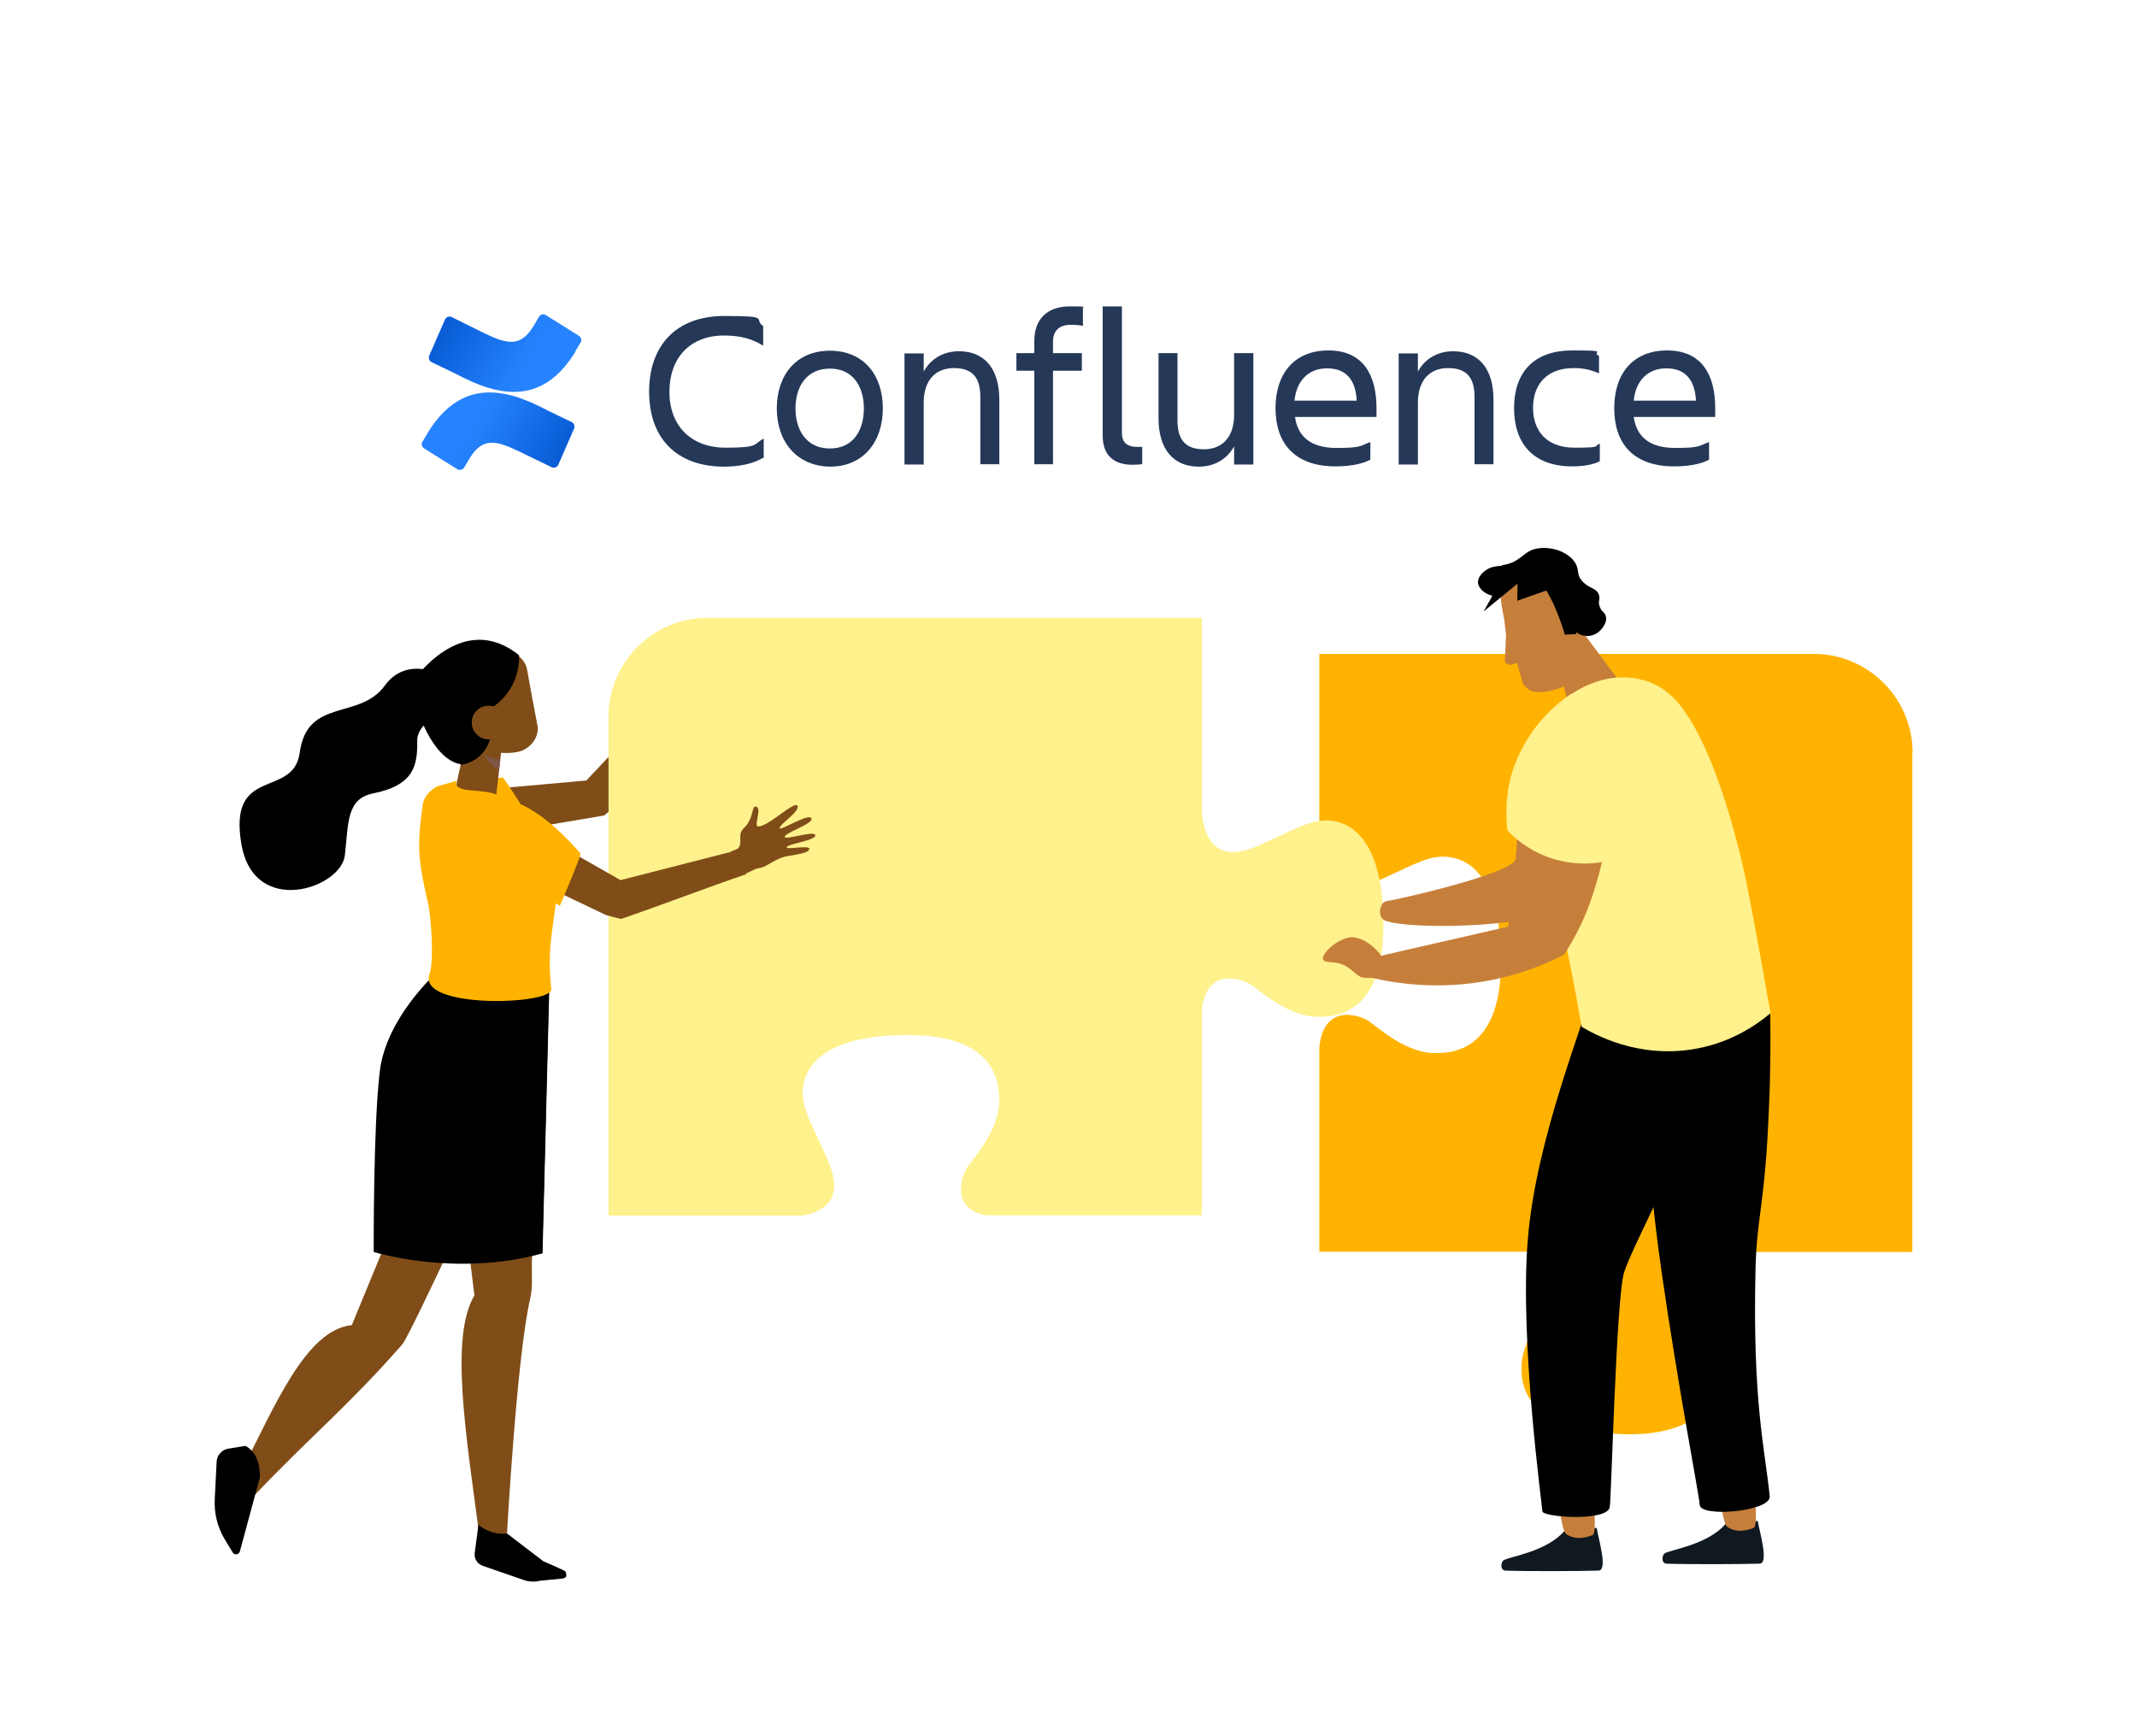 <?xml version="1.0" encoding="UTF-8"?>
<svg id="Layer_1" xmlns="http://www.w3.org/2000/svg" version="1.1" xmlns:xlink="http://www.w3.org/1999/xlink" viewBox="0 0 800 650">
  <!-- Generator: Adobe Illustrator 29.5.1, SVG Export Plug-In . SVG Version: 2.1.0 Build 141)  -->
  <defs>
    <style>
      .st0, .st1, .st2, .st3, .st4 {
        fill-rule: evenodd;
      }

      .st0, .st5 {
        fill: #804d18;
      }

      .st1, .st6 {
        fill: #ffb300;
      }

      .st2 {
        fill: #c14627;
      }

      .st3 {
        fill: #7c5545;
      }

      .st7 {
        fill: #253858;
      }

      .st8 {
        fill: url(#linear-gradient1);
      }

      .st9 {
        fill: #c67f3b;
      }

      .st10 {
        fill: #101820;
      }

      .st11 {
        fill: #fff18c;
      }

      .st12 {
        fill: url(#linear-gradient);
      }
    </style>
    <linearGradient id="linear-gradient" x1="214.7" y1="-146" x2="177.2" y2="-124.7" gradientTransform="translate(0 33.3) scale(1 -1)" gradientUnits="userSpaceOnUse">
      <stop offset="0" stop-color="#0052cb"/>
      <stop offset=".9" stop-color="#2380fa"/>
      <stop offset="1" stop-color="#2683ff"/>
    </linearGradient>
    <linearGradient id="linear-gradient1" x1="160.8" y1="-81" x2="198.4" y2="-102.3" gradientTransform="translate(0 33.3) scale(1 -1)" gradientUnits="userSpaceOnUse">
      <stop offset="0" stop-color="#0052cb"/>
      <stop offset=".9" stop-color="#2380fa"/>
      <stop offset="1" stop-color="#2683ff"/>
    </linearGradient>
  </defs>
  <path class="st0" d="M255.2,270.8s7-3.2,13.6-6.5c7.2-3.6,7.6-7,2.7-12-1.4-1.4-7-1.4-7-1.4l-9.5,5.8s-11.7,5.1-9.3,10.7c2.4,5.6,9.4,3.5,9.4,3.5h0Z"/>
  <path class="st0" d="M177.2,307.8l-9.1-11,51.4-4.6,27.8-29.5,5.7,6.2c-3.8,9.1-9.9,20.2-20.2,30.5-2.2,2.2-4.4,4.1-6.6,5.9-10.1,1.7-20.2,3.4-30.3,5.1l-18.7-2.6h0Z"/>
  <g id="logo-gradient-blue-confluence">
    <g id="Confluence">
      <path class="st7" d="M285.6,171.4c-3.5,2.2-8.9,3.3-14.5,3.3-18,0-28.1-10.8-28.1-28.1s10.2-28.3,28.1-28.3,10.7,1,14.6,3.8v7.3c-3.9-2.4-8.3-3.8-14.6-3.8-12.9,0-20.5,8.5-20.5,21.1s8,20.9,21,20.9,10.2-1.3,14.3-3.4v7.2h0v.2h0Z"/>
      <path class="st7" d="M290.8,152.9c0-12.5,7.3-21.6,19.9-21.6s19.8,9.1,19.8,21.6-7.3,21.8-19.8,21.8c-12.4-.2-19.9-9.3-19.9-21.8ZM297.8,152.9c0,7.9,3.9,15,12.9,15s12.7-7.2,12.7-15-3.8-14.9-12.7-14.9c-8.9,0-12.9,6.9-12.9,14.9Z"/>
      <path class="st7" d="M374.2,173.8h-7.2v-25.2c0-7.4-3.1-10.8-9.9-10.8s-11.3,4.5-11.3,12.9v23.2h-7.2v-41.6h7.2v6.8c2.7-4.9,7.5-7.6,13.2-7.6,9.6,0,15.1,6.6,15.1,18.1v24.3h0Z"/>
      <path class="st7" d="M405,132.2v6.6h-10.8v35h-7v-35h-6.7v-6.6h6.7v-4.6c0-7.7,4.4-12.9,13.3-12.9s3.6.4,4.9.7v6.6c-1.2-.3-2.9-.4-4.6-.4-4.5,0-6.6,2.5-6.6,6.3v4.3h10.8Z"/>
      <path class="st7" d="M424,174c-6.8,0-11.2-3.3-11.2-10.9v-48.4h7.2v47.5c0,3.8,2.4,5.1,5.6,5.1s1.2,0,2,0v6.4c-.6.2-1.9.3-3.6.3Z"/>
      <path class="st7" d="M433.6,132.2h7.2v25.2c0,7.4,3.1,10.8,9.9,10.8s11.3-4.5,11.3-12.9v-23.1h7.2v41.7h-7.2v-6.8c-2.7,4.9-7.5,7.6-13.2,7.6-9.6,0-15.1-6.6-15.1-18.1v-24.4h0Z"/>
      <path class="st7" d="M500,174.6c-15.6,0-22.5-8.9-22.5-21.8s7-21.6,19.8-21.6,18,8.9,18,21.6v3.3h-30.5c1,7.1,5.6,11.6,15.5,11.6s8.9-.9,12.7-2.2v6.6c-3.5,1.9-8.8,2.5-13,2.5h0ZM484.6,150h23.3c-.4-7.7-3.9-12.1-11.1-12.1s-11.5,4.9-12.2,12.1h0Z"/>
      <path class="st7" d="M559.2,173.8h-7.2v-25.2c0-7.4-3.1-10.8-9.9-10.8s-11.3,4.5-11.3,12.9v23.2h-7.2v-41.6h7.2v6.8c2.7-4.9,7.5-7.6,13.2-7.6,9.6,0,15.1,6.6,15.1,18.1v24.3h0Z"/>
      <path class="st7" d="M598.8,172.7c-2.4,1.3-6.3,1.9-10.2,1.9-14.9,0-21.8-8.9-21.8-21.8s6.9-21.6,21.8-21.6,6.6.5,10,2v6.6c-2.7-1.2-5.5-2-9.4-2-10.8,0-15.3,6.8-15.3,14.9s4.6,14.9,15.5,14.9,6.9-.6,9.5-1.5v6.4h0v.2h0Z"/>
      <path class="st7" d="M626.8,174.6c-15.7,0-22.5-8.9-22.5-21.8s7-21.6,19.8-21.6,18,8.9,18,21.6v3.3h-30.5c1,7.1,5.6,11.6,15.5,11.6s8.9-.9,12.7-2.2v6.6c-3.5,1.9-8.7,2.5-13,2.5h0ZM611.6,150h23.3c-.4-7.7-3.9-12.1-11.1-12.1s-11.5,4.9-12.2,12.1h0Z"/>
    </g>
    <g id="Icon">
      <path id="Vector" class="st12" d="M160.1,162.1c-.6,1-1.3,2.2-1.9,3.2-.6.8-.3,2.1.6,2.6l12.3,7.7c.9.6,2.1.3,2.7-.6.5-.8,1.1-2,1.8-3.1,4.9-8.2,9.8-7.2,18.7-2.9l12.2,5.9c.9.5,2.1,0,2.5-.9l5.9-13.5c.4-.9,0-2.1-.9-2.5-2.5-1.2-7.6-3.6-12.3-6-16.7-8.2-30.8-7.6-41.7,10.2h0Z"/>
      <path id="Vector_2" class="st8" d="M215.4,131.5c.6-1,1.3-2.2,1.9-3.2.6-.8.3-2.1-.6-2.6l-12.3-7.7c-.9-.6-2.1-.3-2.7.7-.5.8-1.1,2-1.8,3.1-4.9,8.2-9.8,7.2-18.7,2.9l-12.1-6c-.9-.5-2.1,0-2.5.9l-5.9,13.5c-.4.9,0,2.1.9,2.5,2.5,1.2,7.6,3.6,12.3,6,16.6,8.2,30.8,7.7,41.6-10.1h0Z"/>
    </g>
  </g>
  <path class="st6" d="M716,281.8c0-20.4-16.7-37-37-37h-185.1v72.3c.7,9.3,4.6,20.2,20.9,13.1,12-5.2,18.7-9.5,25.3-9.5s21.8,3.4,21.8,39.5-21.6,34.1-26.3,34c-10.4-.9-19.8-9.6-23.2-11.9-3.2-2.2-16.9-7-18.5,9.8v76.5h81.3c1.2,0,2.3,0,3.4,0,20.7,0,5.2,15.2,2.9,18.6s-10.9,12.8-11.9,23.2c-.1,4.7-2,23.4,34,26.3,30.5,2.4,38.5-11.9,41.2-18.7,2.8-6.9-1-19.4-11.2-28.3-11.3-15.2-5.8-21,3.9-21h67.2s11.2,0,11.2,0v-186.8h0Z"/>
  <path class="st11" d="M496.1,307.2c-6.6,0-13.2,4.2-25.3,9.5-16.3,7.1-20.2-3.8-20.9-13.1v-72.3h-185.1c-20.4,0-37,16.7-37,37v186.8h72.5c8.3-1.4,15.9-6.2,9.7-20.5-5.2-12-9.5-18.7-9.5-25.3s3.4-21.8,39.5-21.8,34.1,21.6,34,26.3c-.9,10.4-9.6,19.8-11.9,23.2-2,3-6.5,15.3,6.9,18h80.9v-76.5c1.5-16.9,15.3-12,18.5-9.8,3.4,2.3,12.8,10.9,23.2,11.9,4.7.1,26.3,2.2,26.3-34s-15.2-39.5-21.8-39.5h0Z"/>
  <path class="st9" d="M590.1,269.5c-4.1.7-8,1.7-12.1,2.5-1.6,1.9-3.2,3.9-4.8,5.8.8,13.5,0,34.5-5.9,44.2-3.5,5.8-45.8,15.1-48.3,15.4s-3.6,6-.4,7.3c8.8,3.5,62.9,3.2,74.4-8.7,4.5-4.6,23.6-41.3,12.7-67.2-5.3,0-10.6-.3-15.8.6h0Z"/>
  <path class="st10" d="M645.9,570.6c-6.8,7.9-21,9.6-22.8,11-.9.7-1.3,3.7.8,3.8,8.2.3,28.6.2,34.8,0,3.6-.1,0-11.9-.6-15.6,0-.4-.6-.6-.9-.2-.5.7-7.3,5.4-11.2,1Z"/>
  <path class="st10" d="M585.6,573.2c-6.8,7.9-21,9.6-22.8,11-.9.7-1.3,3.7.8,3.8,8.2.3,28.6.2,34.8,0,3.6-.1,0-11.9-.6-15.6,0-.4-.6-.6-.9-.2-.5.7-7.3,5.4-11.2,1Z"/>
  <path class="st9" d="M510.2,366c-2.6-.5-4.4-4-8.5-5.2-3.4-1-5.6-.2-6.4-1.6-.8-1.4,3.6-6.6,9.1-8.1s11.8,5,12.6,6.7c1.8,3.8.9,9.6-6.9,8.1h0Z"/>
  <g id="Head">
    <path class="st9" d="M593.9,238.5s8,10.7,11.4,15.3c0,0-.2,19.6-17.1,17.1,0,0-3-19.6-6.5-24.6-3.4-5.1,8.3-14.5,12.2-7.8h0Z"/>
  </g>
  <path class="st9" d="M644.1,562s1.1,8.5,2.4,9.5c1.2,1,4.5,2.7,10,.5,1.7-.7.3-12.9.3-12.9l-12.7,3h0Z"/>
  <path class="st9" d="M583.8,564.7s1.1,8.5,2.4,9.5c1.2,1,4.5,2.7,10,.5,1.7-.7.3-12.9.3-12.9l-12.7,3h0Z"/>
  <path d="M654.2,357.3c1.4,1.3-.5,4.2.6,9.6,1.2,5.7,5,9.8,7.9,12.3.1,8.4.2,20.8-.5,35.9-1.4,35.5-4.5,40.1-5,59.6-1.2,50.4,3.5,67.4,5.3,85.5.5,5.7-26,8-26.2,3.2,0-2.5-8.1-44-14.4-88.1-6.1-42.8-7.9-86.7-6.5-93.9,4.1-20.5,35-27.6,38.6-24.1h0Z"/>
  <path d="M658.6,380.9c-1.6,1.2-3.4,2-5.3,2.3-1.9.3-1.1,3.1.8,2.8,2.5-.4,4.7-1.5,6.6-3,1.5-1.2-.6-3.2-2.1-2.1h0Z"/>
  <path d="M644.3,368.1c1.8,9.1,2.2,19.8-2.2,33.2-5,15.4-31.1,65.3-34.1,75s-4.8,86-5.4,88.1c-1.4,5.3-25.1,3.6-25.2,1.4-.1-2.4-8.5-63.3-5.5-101.2,3-38.7,21.5-82,25.7-99.2,3-12.4,44.4-8.9,46.7,2.6h0Z"/>
  <path d="M608.2,398.7c-4.2-3.6-7.1-8.2-8.5-13.6-.5-1.8-3.3-1-2.8.8,1.5,5.8,4.7,11,9.3,14.9,1.4,1.2,3.5-.8,2.1-2.1h0Z"/>
  <path d="M637.5,385.6c-3.4.8-6.9,1-10.4.6-1.9-.2-1.9,2.7,0,2.9,3.8.4,7.5.2,11.2-.7,1.8-.4,1.1-3.2-.8-2.8h0Z"/>
  <path class="st11" d="M619.4,256.2c1.5.7,6,3,10.3,8.8,15.4,20.4,24.3,66.4,24.3,66.4,3.8,19.5,6.7,35.9,8.8,47.9-4.5,3.8-14,10.8-27.8,13.3-21.6,4-38.4-5.5-42.9-8.2-5.2-30-10.7-53.8-15.1-70.4-4.3-16.7-7.8-27.7-2.1-39.3,5.7-11.6,19-20.7,31.5-21.1,1.9,0,7.2-.2,13,2.6h0Z"/>
  <path class="st9" d="M596.9,289.2c8.6,16.1,2.8,34.7-.3,44.7-3.2,10.4-7.7,18.3-11.1,23.5-6,3.1-13.6,6.3-22.6,8.5-21.2,5.2-39.4,2.6-50,0,0-2.4.2-4.8.2-7.2,17.2-3.9,34.3-7.9,51.5-11.8,2.1-15.2,3-27.1,3.5-35.3.6-10.6,3.8-21,5.4-31.5.5-3,.9-6.3,3.2-7.3,4.7-2.2,15.1,6.6,20.3,16.3h0Z"/>
  <path class="st11" d="M588.1,259.8c-3.2,2.2-7.7,5.7-12,10.9-3,3.7-5,7.1-6,9-.8,1.4-2.6,5-4,9.4-2.6,8.5-2.4,16.5-1.8,21.8,2.5,2.6,7.4,7.1,15,9.9,9.9,3.7,18.6,2.4,22.2,1.6,1.7-5.7,4.5-17.7,1.5-32.4-3.2-15.5-11-25.8-15-30.3h0Z"/>
  <path class="st9" d="M564.9,248.8s-1.8-.3-1.6-1.9c.2-1.6.5-9.2.5-9.2l-.7-5.9c-1.3-6-1.8-11-1-12.4,2-4.1,16.5-9,20.5-1.1,7.9,15.6,8.9,29.9,8.7,33-.6,6.1-15.7,9.2-18,7.3,0,0,0,0,0,0,0,0,0,.1,0,.2-1.1-.6-2.2-1.5-3.2-2.8l-2.1-7.4c0-.1,0-.2-.1-.4l-2.7.8h0Z"/>
  <path d="M562.2,211.6c7.7-1,7.8-5.8,14.3-6.4,4.9-.5,10.9,1.6,13.3,5.7,1.5,2.6.3,4,2.3,6.4,2.5,3.1,5.7,2.7,6.5,5.5.5,1.7-.5,2.3.3,4.4.8,2.1,2,2,2.3,3.7.5,2.5-1.9,4.9-2.2,5.2-.4.4-2,1.9-4.5,2-.6,0-2.2,0-3.8-1-2.4-1.6-3.4-4.7-3.2-7.1.1-1.7.8-2.2.6-3.9,0-.6-.3-2.4-1.6-3.5-1.4-1.2-2.5-.2-4.7-.9-3.3-.9-3.2-3.8-6.6-5.3-2.5-1.1-4.9-.6-5.4-.4-5.4,1.1-5.9,6.7-10,7-2.9.2-6.2-2.2-6.5-4.8-.2-2.2,2-4.1,2.5-4.4,2.2-1.8,4.6-1.8,6.5-2h0Z"/>
  <path d="M585.8,237.6c-3.3-11.2-9-22.7-14.2-23.4,0,0,10.5-5.2,16.1,3.3,5.6,8.5,2.3,19.9,2.3,19.9l-4.1.2h0Z"/>
  <polygon points="580.5 220.5 568 224.9 568.1 218.5 555.4 228.9 558.5 223.4 559.8 217 571.9 211.7 580.5 220.5"/>
  <path class="st0" d="M189.2,422.5s-35.5,77.3-38.6,80.8c-20.4,23.3-34.6,34.6-56,57.2l-4.3-9.6c12.5-24.3,24.2-53.1,41.4-54.8l30.2-73.3,27.3-.3h0Z"/>
  <path class="st4" d="M97.2,553.4l-7.4,27.4c-.2.6-.7,1.1-1.4,1.1h0c-.5,0-1.1-.2-1.3-.7l-2.9-4.8c-2.8-4.6-4.1-9.9-3.8-15.3l.7-13.9c.1-2.3,1.8-4.3,4.1-4.8l6.7-1.1c3.9,2.2,5.5,6.4,5.4,12.1h0Z"/>
  <path class="st0" d="M204.2,373.5s-4.6,77.4-5.1,99.5c-.1,4.4.4,8.8-.6,13.1-5,21.1-8.7,88-8.7,88-2.4,1.5-6.3.7-10.5-.3-4.6-35.2-11.1-73.2-1.7-88.8l-10.8-88.4,21.1-5,16.3-18.2h0Z"/>
  <path class="st2" d="M187.8,449s-12.1,17.6-12.1,17.6-1.7-14.4-1.7-14.4l13.8-3.3h0Z"/>
  <path class="st4" d="M189.8,574.1l13.6,10.4c.5.3,8.5,3.5,8.4,4h0c-.1.5,1.2,2.2-1.5,2.5l-8.2.8c-1.9.5-3.9.4-5.8-.2l-15.6-5.4c-2-.7-3.2-2.6-3-4.7l1.4-10.6c3.4,2.5,6.7,3.7,10.9,3.2h0Z"/>
  <path class="st4" d="M163.4,364.2s-18.7,16.6-21.2,36.7-2.3,67.8-2.3,67.8c0,0,30.8,9.6,63.2.5l2.6-102-42.1-3h0Z"/>
  <path class="st4" d="M198.9,363.3c-16.7,18.6-7.7,54.1-9.6,68.6-2.6,19.6-8.1,25-4.7,40.6,5.9-.6,12.1-1.6,18.4-3.4l2.6-102-6.6-3.9Z"/>
  <path class="st4" d="M156.9,267.1c-.2.2,7.4,22.8,20.2,18.6,12.8-4.2.2-30.5.2-30.5l-20.4,11.9h0Z"/>
  <path class="st1" d="M171.4,321.3l28.2-12.7s-10.9-17.7-11.5-17.6c-36.7,7.5-28.4,31.3-28.4,31.3l11.8-1h0Z"/>
  <path class="st0" d="M187.9,278.9s-1.1,10.2-2.1,18.6c-.2,2.2-1.7,4.2-3.8,5.1s-4.5.6-6.3-.8c-.6-.5-1.1-.9-1.7-1.3-2.4-1.9-3.6-5-2.9-8,1.7-7.8,4.8-21.9,4.8-21.9l11.9,8.4h0Z"/>
  <path class="st3" d="M187.3,284.2s-3.3.5-6.5-2.2c0,0,3.2,5.3,6,6.3l.5-4.1h0Z"/>
  <path class="st0" d="M167.5,256.1c-.8-4.2,2-8.2,6.2-9,4.5-.8,10.1-1.9,14.6-2.7,4.2-.8,8.2,2,9,6.2,1.1,6.2,2.7,14.9,3.9,21,.8,4.2-2.5,8.5-6.6,9.7-7.2,2.1-22.1-1.6-22.9-5.8-1.1-6.2-3.1-13.3-4.2-19.5h0Z"/>
  <path class="st4" d="M154.2,255.6s18.3-27.8,40.1-10.3c0,0,2.5,26.5-36.5,25.5-10.9-.3-3.6-15.2-3.6-15.2h0Z"/>
  <path class="st0" d="M188.6,318.1l-1.2-14.2,44.9,25.6,41-10.5,5.8,4,.2,4.3c-13.3,4.5-33.5,12.2-46.7,16.7-1.2-.2-3.3-.7-5.9-1.5l-24.1-11.5h0l-13.9-12.9h0Z"/>
  <path class="st1" d="M208.1,338.2l1.5.9s8.2-19.1,7.7-19.6c-10.3-11.8-18.7-17.3-25.1-19.5-2-.6-3.9-1.4-5.8-2.3-5.1-2.4-12.7-.9-15.3-3.4-.6-.6-.1-2-.1-2l-7,2s-5.1,2.1-5.8,7.2c-2.2,15.8-1.6,20.7,2,36.5,1.3,5.8,2.3,22,.6,26.7-4.7,13,45,11.6,45.6,5.8,0,0-1-8.4-.4-15.7.5-5.6,1.4-11.6,2.1-16.6h0Z"/>
  <path class="st4" d="M163.4,267c6.1-5.4,3.1-15.6-5-16.5-4.9-.6-10.3.6-14.3,6.1-9.5,13.2-29.1,4.4-31.9,25.2-2.4,17.4-27,4.5-21.8,34.4,4.8,27.3,37.3,16.4,38.7,4,1.4-12.4.6-21.2,10.7-23.2,15.5-3.1,16.5-10.8,16.4-19.8,0-4.2,3.6-6.8,7.3-10.1h0Z"/>
  <path class="st4" d="M172.5,286.3s16.1-1,11.1-25.9c-5-24.9-17.3,10.2-17.3,10.2l6.2,15.8Z"/>
  <path class="st0" d="M189.2,270.5c0,3.5-2.8,6.3-6.3,6.3s-6.3-2.8-6.3-6.3,2.8-6.3,6.3-6.3,6.3,2.8,6.3,6.3Z"/>
  <path class="st5" d="M273.2,319c.3-.3,2.9-1,3.2-1.5,1.9-2.4-.7-4.9,2.2-7.6,3.8-3.6,2.6-8.9,4.7-7.8,1.8,1-1.1,7.1.4,7.3,3.5.4,13.6-9.6,14.8-7.8,1.3,2.1-7.2,7.3-6.6,8.5.4.9,10.8-5.7,11.8-3.8,1.2,2.1-10.5,5.6-9.9,7.1.4,1.1,10.8-2.5,11.4-.8.6,2-10.7,3.4-10.7,4.6,0,1,8.6-.9,8.5.6-.2,2-7.7,2.3-10.2,3.2-3.9,1.4-6.3,3.8-8.6,4-1.3.1-3.1,1.2-4.8,2-1.1-2.8-4.8-5.5-6-8.3h0Z"/>
</svg>